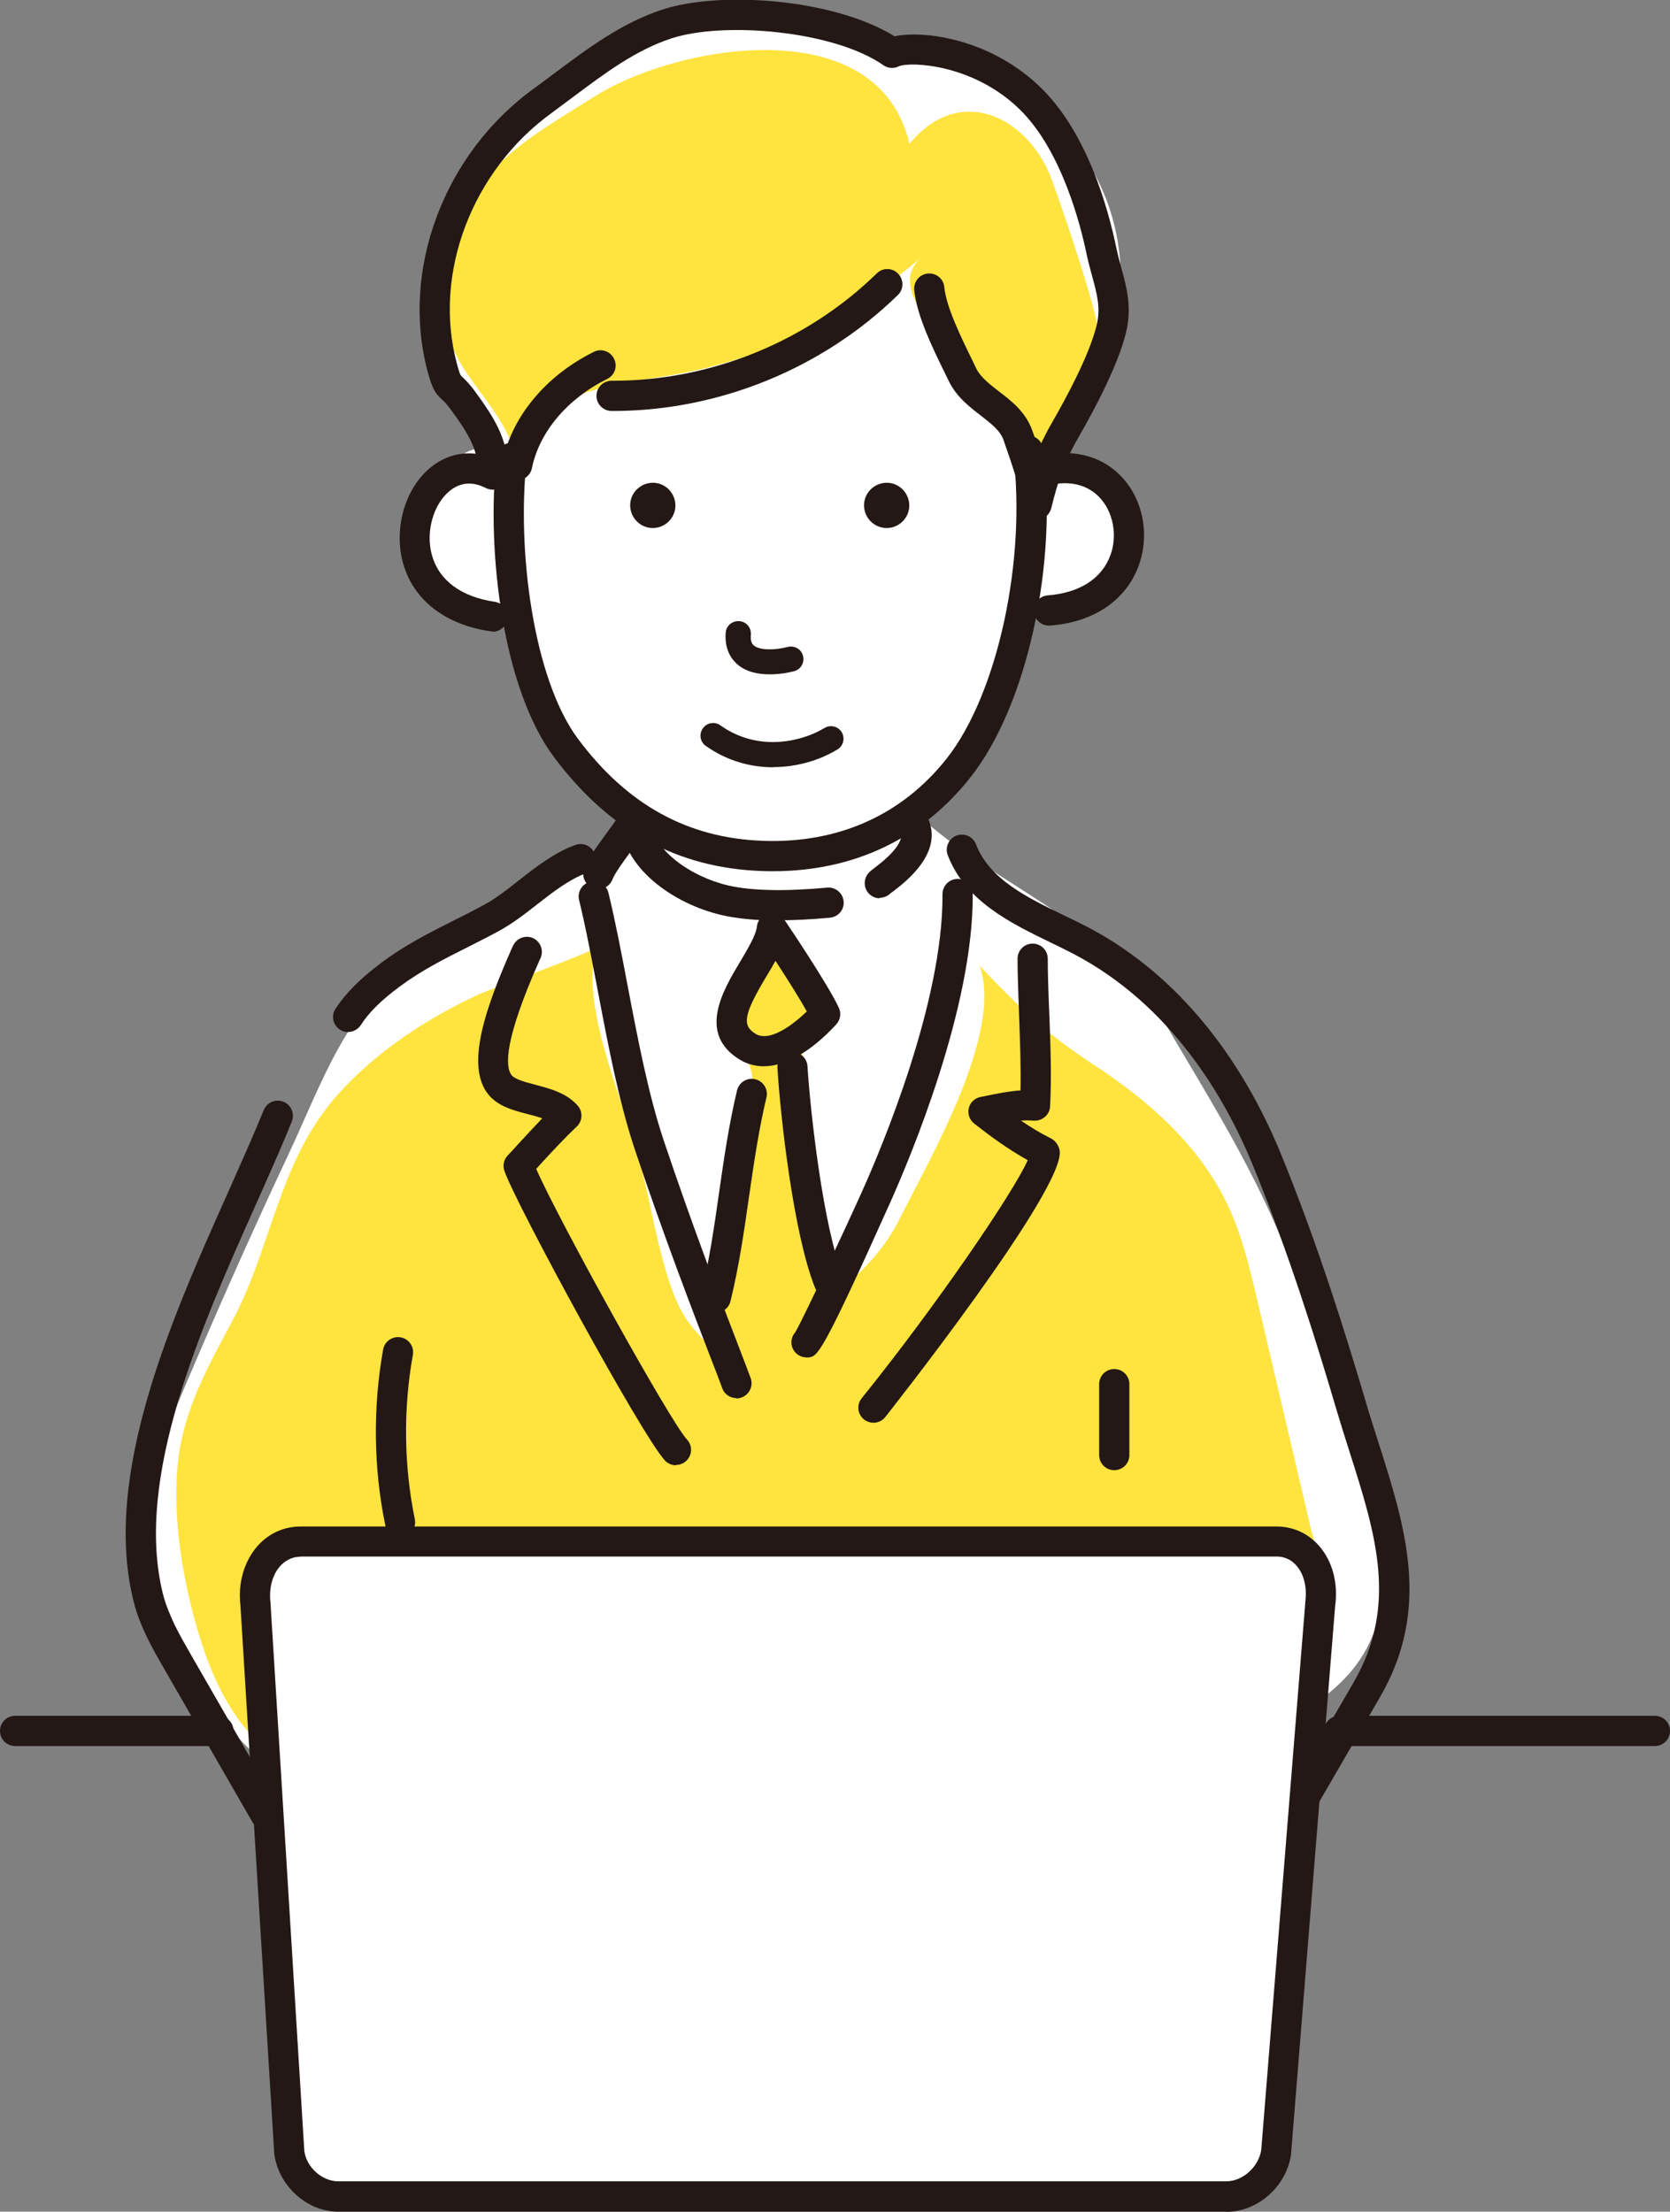 <?xml version="1.0" encoding="UTF-8"?>
<svg id="_レイヤー_2" data-name="レイヤー 2" xmlns="http://www.w3.org/2000/svg" viewBox="0 0 101.69 134.7">
  <rect x="0" y="0" width="101.69" height="134.7" fill="#808080" stroke="none"/>
  <defs>
    <style>
      .cls-1 {
        fill: #231815;
      }

      .cls-2 {
        fill: #fff;
      }

      .cls-3 {
        fill: #ffe33f;
      }
    </style>
  </defs>
  <g id="_レイヤー_1-2" data-name="レイヤー 1">
    <g>
      <path class="cls-2" d="M54.63,3.79c-.46.02-2.5-1.79-3.12-2.06-1.25-.55-2.61-.87-3.97-.95-2.26-.13-5.73.19-7.86.97-4.45,1.64-8.6,4.33-11.15,8.43-3.4,5.45-3.06,13.43,1.84,17.58-2.96-2.51-6.97,6.41-3.33,8.82,1.33.88,3.25.73,4.43-.34-1.19,1.08.81,5.4,1.48,6.53,1.44,2.43,3.45,4.41,5.26,6.54.51.61.25,2.41-2.19,3.14-4.24,1.27-7.03,3.6-10.71,6.03-4.17,2.75-5.67,7.4-7.71,11.75-2.49,5.3-4.86,10.66-7.12,16.07-.73,1.76-1.47,3.56-1.58,5.46-.15,2.49.76,4.9,1.71,7.2,1.45,3.5,3.25,7.15,6.53,9.04,3.83,2.21,8.59,1.44,13.01,1.48,6.15.06,12.17,1.84,18.31,2.07,8.39.32,16.59-2.23,24.6-4.76,4.21-1.33,8.93-3.11,10.54-7.22,1.24-3.16.2-6.71-.84-9.94-1.17-3.61-2.33-7.22-3.5-10.83-2.06-6.38-5.35-11.39-8.68-17.09-3.25-5.57-10-7.78-14.63-12.03,2.27-2.38,3.99-4.53,5.4-7.49.24-.51,2.46-5.37,1.6-5.58,2.54.6,5.38-1.44,5.61-4.04.24-2.6-2.18-5.12-4.79-4.99,4.06-3.77,5.57-10.06,3.66-15.26-1.18-3.21-3.54-5.65-6.4-7.43-2.18-1.36-3.94-1.31-6.41-1.14Z"/>
      <path class="cls-3" d="M51.59,4.03c-4.58-2.17-11.87-.39-15.39,1.85-3.23,2.05-5.98,3.47-8.03,6.93-1.49,2.52-1.58,5.58-.61,8.3.87,2.45,4.29,5,3.71,7.69,1.23-5.7,6.53-5.16,11.41-6.31,4.93-1.17,9.58-3.53,13.43-6.82-3.81,3.25,9.31,10.1,6.25,12.95,2.27-2.11,3.37-5.66,4.46-8.48.22-.58-2.48-8.53-2.92-9.56-1.54-3.58-5.54-5.44-8.52-1.82-.55-2.36-1.95-3.86-3.79-4.73Z"/>
      <path class="cls-3" d="M49.11,61.08c-.32-1.59-1.16-3.39-2.1-4.56-1.11,2.49-2.78,3.31-2.42,6.12.14,1.13,1.17,1.83,1.22,3.03.09,1.95-1.33,4.2-1.57,6.16-.26,2.15-1.06,5.58-.75,7.57.3,1.93,2.19,5.68,2.97,7.59.56-.36,3.53-4.31,3.69-4.89.52-1.85-.87-5.68-1.03-7.79-.22-3,.7-8.17-.51-10.74.62-.2,1.25-.73,1.85-.86l-1.35-1.62Z"/>
      <path class="cls-3" d="M79.92,93.42c.23.98.46,1.96.69,2.94.33,1.39.65,2.83.32,4.22-.83,3.47-4.57,4.07-7.56,4.07-4.49,0-9,.21-13.52.48-9.75.59-19.5,1.33-29.23,2.24-4.3.4-8.08-.02-12.39-.57-.66-.09-1.34-.18-1.94-.46-.77-.37-1.36-1.03-1.85-1.73-.84-1.2-1.47-2.54-1.95-3.92-1.29-3.66-2.23-8.82-1.5-12.68.49-2.63,1.79-5.02,3.06-7.37,2.55-4.69,2.86-9.94,6.6-14.07,2.35-2.58,5.3-4.51,8.44-5.98.81-.38,7.16-2.65,7.26-2.93-1.13,3.34,1.56,9.29,2.5,12.67.75,2.71,1.18,5.89,2.17,8.48,1.22,3.16,2.89,2.77,3.81,6.14,2.33-4.54,7.56-5.91,9.93-10.68,1.82-3.65,6.36-11.36,4.89-15.45,2.39,2.5,3.95,4.07,6.91,6,3.4,2.22,6.59,5.02,8.3,8.79.79,1.75,1.24,3.63,1.68,5.5,1.12,4.77,2.24,9.54,3.36,14.32Z"/>
      <path class="cls-1" d="M47.09,46.73c-1.37,0-2.81-.38-4.11-1.3-.35-.24-.43-.72-.18-1.07.24-.35.72-.43,1.07-.18,2.42,1.71,5.12.9,6.33.16.36-.22.83-.11,1.05.25.22.36.11.83-.25,1.05-1.06.65-2.45,1.08-3.92,1.08Z"/>
      <path class="cls-1" d="M21.2,62.86c-.17,0-.34-.05-.5-.15-.43-.28-.55-.85-.27-1.27.61-.94,1.49-1.83,2.76-2.78,1.47-1.11,3.01-1.88,4.5-2.63.61-.3,1.21-.61,1.82-.94.68-.37,1.36-.9,2.08-1.47,1.07-.84,2.19-1.71,3.45-2.16.48-.17,1,.07,1.18.55.17.48-.07,1-.55,1.18-.99.36-1.99,1.13-2.95,1.88-.75.59-1.53,1.19-2.34,1.63-.62.34-1.25.65-1.87.97-1.48.74-2.88,1.45-4.22,2.45-1.1.82-1.84,1.56-2.32,2.31-.18.27-.47.42-.77.42Z"/>
      <path class="cls-1" d="M46.87,41.07c-.67,0-1.41-.13-1.96-.6-.37-.32-.8-.91-.72-1.94.03-.42.4-.73.83-.7.42.03.74.4.7.83-.04.46.12.6.18.65.33.28,1.18.32,2.07.09.41-.1.83.14.93.55.1.41-.14.83-.55.93-.26.07-.83.19-1.47.19Z"/>
      <path class="cls-1" d="M47.07,53.06c-.22,0-.44,0-.66-.01-5.17-.18-9.31-2.45-12.67-6.93-3.13-4.18-4.14-12.57-3.5-18.34.06-.5.5-.86,1.02-.81.5.06.87.51.81,1.02-.61,5.49.4,13.37,3.14,17.03,3,4.01,6.68,6.03,11.26,6.19,4.6.16,8.47-1.58,11.19-5.03,3.09-3.93,4.86-12.11,4.03-18.62-.06-.5.29-.96.8-1.03.5-.06.96.29,1.03.8.9,7.06-.99,15.65-4.41,19.99-2.96,3.77-7.12,5.74-12.04,5.74Z"/>
      <path class="cls-1" d="M30,38.45s-.09,0-.13,0c-2.76-.4-4.71-1.91-5.33-4.16-.58-2.1.12-4.55,1.68-5.82,1.21-.99,2.74-1.13,4.2-.39.45.23.63.78.4,1.24-.23.45-.79.63-1.24.4-.81-.41-1.55-.35-2.2.18-1,.82-1.47,2.5-1.08,3.91.43,1.54,1.78,2.54,3.82,2.84.5.07.85.54.78,1.04-.07.46-.46.79-.91.79Z"/>
      <path class="cls-1" d="M63.87,38.1c-.48,0-.88-.37-.92-.85-.04-.51.34-.95.85-.99,1.93-.15,3.28-1.01,3.81-2.43.46-1.24.17-2.71-.71-3.59-.87-.87-2.18-1.05-3.7-.49-.47.18-1-.07-1.18-.54-.18-.48.07-1,.54-1.18,2.19-.81,4.25-.48,5.64.91,1.39,1.39,1.84,3.61,1.13,5.53-.78,2.11-2.75,3.43-5.39,3.63-.02,0-.05,0-.07,0Z"/>
      <path class="cls-1" d="M47.37,56.06c-1.35,0-2.48-.11-3.43-.33-2.98-.69-6.14-2.95-6.13-5.8,0-.51.41-.92.92-.92h0c.51,0,.92.41.92.92,0,1.8,2.44,3.48,4.7,4,1.41.32,3.43.37,6.02.13.49-.05.95.32,1,.83.05.51-.32.95-.83,1-1.17.11-2.22.16-3.17.16Z"/>
      <path class="cls-1" d="M53.57,54.71c-.18,0-.35-.05-.51-.16-.42-.28-.53-.85-.25-1.28.1-.15.23-.25.45-.42.49-.37,1.97-1.51,1.55-2.3-.24-.45-.07-1,.37-1.25.45-.24,1-.07,1.24.37,1.17,2.17-1.25,4.02-2.05,4.63-.06.04-.1.08-.14.1-.18.18-.42.28-.67.28ZM54.33,54.3h0ZM54.33,54.3s0,0,0,0c0,0,0,0,0,0Z"/>
      <path class="cls-1" d="M36.43,54.15c-.11,0-.23-.02-.34-.07-.47-.19-.7-.73-.51-1.2.25-.63.79-1.36,1.35-2.13.22-.3.44-.6.63-.88.29-.42.86-.53,1.28-.24.42.29.53.86.24,1.28-.2.3-.43.61-.66.93-.45.62-.97,1.32-1.13,1.73-.14.36-.49.58-.85.58Z"/>
      <path class="cls-1" d="M46.51,64.94c-.51,0-1-.13-1.44-.39-2.63-1.58-1.05-4.23,0-5.98.47-.8.97-1.62,1.02-2.15.04-.38.32-.7.69-.79.37-.09.77.06.98.38.11.16,2.68,3.97,3.32,5.37.16.34.09.73-.16,1.01-1.54,1.67-3.09,2.55-4.42,2.55ZM47.22,58.52c-.18.33-.38.66-.58.99-1.35,2.27-1.48,2.95-.62,3.46.78.47,2.07-.37,3.11-1.37-.46-.82-1.24-2.06-1.91-3.08Z"/>
      <path class="cls-1" d="M43.6,79.94c-.07,0-.15,0-.22-.03-.49-.12-.8-.62-.68-1.11.49-2.02.8-4.14,1.09-6.19.29-2.04.6-4.15,1.09-6.2.12-.49.61-.8,1.11-.68.49.12.8.61.68,1.11-.47,1.97-.77,4.04-1.06,6.04-.3,2.1-.61,4.26-1.13,6.37-.1.42-.48.7-.89.7Z"/>
      <path class="cls-1" d="M50.48,79.01c-.36,0-.71-.22-.85-.58-1.31-3.26-2.11-10.42-2.29-13.38-.03-.51.35-.94.86-.97.51-.03.94.35.97.86.17,2.75.95,9.78,2.17,12.81.19.47-.04,1.01-.51,1.2-.11.05-.23.07-.34.07Z"/>
      <path class="cls-1" d="M44.84,85.15c-.37,0-.73-.23-.86-.6-.17-.47-.43-1.15-.77-2.02-1.04-2.71-2.79-7.25-4.55-12.51-.97-2.9-1.62-6.32-2.25-9.63-.38-1.98-.73-3.86-1.15-5.58-.12-.49.19-.99.68-1.11.5-.12.99.19,1.11.68.43,1.77.79,3.66,1.17,5.67.62,3.25,1.26,6.6,2.19,9.39,1.75,5.22,3.48,9.74,4.52,12.44.34.88.6,1.57.78,2.05.17.48-.07,1-.55,1.18-.1.04-.21.06-.32.06Z"/>
      <path class="cls-1" d="M49.11,82.67c-.45,0-.84-.33-.91-.78-.04-.28.05-.55.22-.74.46-.76,3.17-6.57,4.11-8.67,1.15-2.57,4.91-11.47,4.86-18.02,0-.51.4-.92.91-.93.51,0,.92.4.93.91.06,6.92-3.83,16.13-5.02,18.79-4.18,9.32-4.42,9.36-4.96,9.44-.05,0-.09.01-.14.01ZM48.97,80.85h0,0Z"/>
      <path class="cls-1" d="M79.55,110.16c-.16,0-.32-.04-.46-.12-.44-.25-.59-.82-.33-1.26l3.66-6.31c2.73-4.7,1.35-9.05-.25-14.07-.26-.82-.52-1.64-.77-2.48-1.22-4.14-2.91-9.59-5.11-14.95-1.71-4.17-5-9.79-10.97-12.9-.42-.22-.86-.43-1.31-.65-2.45-1.19-5.23-2.53-6.3-5.34-.18-.47.06-1.01.53-1.19.48-.18,1.01.06,1.19.53.81,2.13,3.13,3.25,5.38,4.34.47.23.93.45,1.36.67,6.45,3.36,9.99,9.37,11.82,13.83,2.23,5.44,3.94,10.94,5.18,15.13.24.82.5,1.64.76,2.44,1.66,5.22,3.23,10.15.09,15.55l-3.66,6.31c-.17.29-.48.46-.8.46Z"/>
      <path class="cls-1" d="M41.16,89.24c-.25,0-.49-.1-.67-.29-1.39-1.48-9.1-15.66-9.78-17.65-.11-.32-.03-.68.2-.92.23-.24.45-.49.68-.74.47-.51.94-1.02,1.43-1.53-.28-.1-.59-.18-.9-.26-.89-.23-1.81-.48-2.39-1.2-1.42-1.77-.13-5.36,1.47-8.97l.04-.08c.21-.46.75-.67,1.21-.47.46.21.67.75.47,1.21l-.04.08c-2.18,4.9-2.14,6.55-1.72,7.07.2.25.85.42,1.42.57.9.24,1.92.5,2.6,1.28.32.37.3.93-.06,1.27-.75.71-1.48,1.5-2.18,2.26-.1.11-.19.21-.29.32,1.39,3.17,8.18,15.42,9.18,16.48.35.37.33.95-.04,1.3-.18.17-.4.25-.63.25Z"/>
      <path class="cls-1" d="M53.19,86.65c-.2,0-.41-.07-.58-.2-.4-.32-.46-.9-.14-1.29,4.56-5.66,9.24-12.53,10.11-14.5-1.23-.69-2.33-1.5-3.26-2.23-.28-.22-.41-.59-.33-.93.08-.35.36-.62.71-.69l.36-.07c.67-.14,1.36-.28,2.08-.33.03-1.43-.03-3.07-.09-4.68-.04-1.21-.09-2.34-.09-3.34,0-.51.41-.92.92-.92s.92.41.92.92c0,.96.04,2.09.09,3.27.08,1.99.15,4.04.05,5.73-.01.25-.13.48-.32.64-.19.16-.43.24-.68.22-.25-.02-.51-.02-.77,0,.57.39,1.17.76,1.8,1.07.28.14.48.4.55.72.48,2.24-10.51,16.13-10.62,16.27-.18.23-.45.34-.72.34ZM63.15,70.96s0,0,0,0c0,0,0,0,0,0Z"/>
      <path class="cls-1" d="M63.1,31.66c-.07,0-.15,0-.22-.03-.49-.12-.79-.62-.67-1.11,0-.2-.15-1-.99-3.39l-.11-.32c-.2-.59-.76-1.01-1.4-1.51-.69-.53-1.46-1.13-1.92-2.06l-.2-.41c-.83-1.69-1.76-3.6-1.92-5.16-.05-.51.32-.96.82-1.01.52-.05.96.32,1.01.82.12,1.23,1.02,3.06,1.74,4.53l.2.42c.26.54.81.96,1.39,1.41.77.59,1.63,1.26,2.02,2.36l.11.31c.1.3.2.57.29.83.23-.53.5-1.07.83-1.64.81-1.4,2.23-4.02,2.69-5.86.27-1.07.03-1.93-.27-3.03-.11-.41-.23-.84-.33-1.31-.37-1.8-1.51-6.27-4.01-8.77-2.85-2.85-6.76-2.99-7.43-2.69-.3.15-.66.13-.94-.07-3.04-2.12-9.76-2.67-12.91-1.63-2.18.72-4.02,2.1-5.96,3.55-.44.33-.89.66-1.33.99-4.86,3.52-7.24,9.8-5.77,15.27.18.67.21.7.34.82.17.16.43.4.83.96.93,1.29,2.08,2.9,1.88,4.82-.05.51-.5.87-1.01.82-.51-.05-.87-.5-.82-1.01.13-1.22-.76-2.47-1.55-3.56-.29-.4-.45-.56-.59-.68-.42-.39-.58-.66-.86-1.69-1.66-6.2,1-13.28,6.47-17.24.44-.32.87-.64,1.31-.97,1.98-1.48,4.02-3.01,6.49-3.83,3.52-1.16,10.44-.68,14.16,1.62,1.79-.38,5.93.15,9,3.22,2.75,2.75,4.01,7.25,4.51,9.69.09.41.19.81.3,1.2.33,1.19.66,2.42.28,3.96-.49,1.96-1.84,4.53-2.88,6.34-.87,1.5-1.26,2.68-1.67,4.34-.11.42-.48.7-.89.7Z"/>
      <g>
        <path class="cls-1" d="M41.12,30.94c-.09.75-.77,1.3-1.53,1.21-.75-.09-1.29-.77-1.21-1.53.09-.75.77-1.29,1.53-1.21.75.09,1.29.77,1.21,1.53Z"/>
        <path class="cls-1" d="M55.36,30.94c-.09.75-.77,1.3-1.53,1.21-.75-.09-1.29-.77-1.21-1.53.09-.75.77-1.29,1.53-1.21.75.09,1.29.77,1.21,1.53Z"/>
      </g>
      <path class="cls-1" d="M37.33,25.03s-.06,0-.09,0c-.51,0-.92-.42-.92-.92,0-.51.41-.92.92-.92.02,0,.06,0,.09,0,5.95,0,11.8-2.38,16.06-6.54.36-.36.95-.35,1.3.02.35.36.35.95-.02,1.3-4.6,4.49-10.92,7.06-17.35,7.06Z"/>
      <path class="cls-1" d="M31.5,29.24c-.06,0-.12,0-.18-.02-.5-.1-.82-.58-.72-1.08.55-2.75,2.63-5.26,5.56-6.71.45-.23,1.01-.04,1.23.42.23.46.04,1.01-.42,1.23-2.42,1.2-4.13,3.23-4.58,5.43-.09.44-.47.74-.9.74Z"/>
      <g>
        <path class="cls-2" d="M77.71,131.05c-.22,1.51-1.59,2.73-3.05,2.73H20.6c-1.46,0-2.8-1.22-2.98-2.73l-2.05-33.34c-.25-2.09.98-3.82,2.74-3.82h59.45c1.76,0,2.95,1.73,2.65,3.82l-2.68,33.34Z"/>
        <path class="cls-1" d="M74.66,134.7H20.6c-1.92,0-3.66-1.59-3.9-3.54l-2.06-33.39c-.16-1.34.22-2.68,1.04-3.61.68-.77,1.61-1.19,2.61-1.19h59.45c1,0,1.93.42,2.59,1.19.81.93,1.16,2.26.97,3.65l-2.68,33.32s0,.04,0,.06c-.28,1.97-2.02,3.52-3.96,3.52ZM18.3,94.81c-.6,0-1,.31-1.24.57-.48.54-.69,1.35-.59,2.22l2.06,33.39c.12.99,1.07,1.86,2.07,1.86h54.07c1,0,1.97-.87,2.13-1.91l2.68-33.31s0-.04,0-.06c.12-.87-.07-1.68-.53-2.21-.22-.26-.61-.56-1.2-.56H18.3ZM77.71,131.05h0,0Z"/>
      </g>
      <path class="cls-1" d="M13.29,106.34H.92c-.51,0-.92-.41-.92-.92s.41-.92.92-.92h12.38c.51,0,.92.41.92.92s-.41.92-.92.92Z"/>
      <path class="cls-1" d="M100.77,106.34h-19.23c-.51,0-.92-.41-.92-.92s.41-.92.92-.92h19.23c.51,0,.92.41.92.92s-.41.92-.92.92Z"/>
      <path class="cls-1" d="M16.18,111.45c-.32,0-.63-.17-.8-.46l-5.37-9.33c-.7-1.21-1.49-2.59-1.87-4.11-1.94-7.71,2.32-17.27,5.75-24.94.79-1.78,1.54-3.46,2.17-5,.19-.47.73-.7,1.2-.51.47.19.7.73.51,1.2-.63,1.57-1.39,3.26-2.19,5.06-3.31,7.42-7.44,16.65-5.65,23.75.32,1.27,1.01,2.47,1.68,3.64l5.37,9.33c.25.44.1,1-.34,1.26-.14.08-.3.12-.46.12Z"/>
      <path class="cls-1" d="M67.85,89.54c-.51,0-.92-.41-.92-.92v-4.32c0-.51.41-.92.92-.92s.92.41.92.92v4.32c0,.51-.41.92-.92.92Z"/>
      <path class="cls-1" d="M24.36,93.62c-.43,0-.81-.3-.9-.73-.72-3.49-.76-7.19-.13-10.7.09-.5.57-.83,1.07-.74.5.09.83.57.74,1.07-.59,3.28-.55,6.74.12,10.01.1.5-.22.98-.72,1.09-.06.01-.13.02-.19.02Z"/>
    </g>
  </g>
</svg>